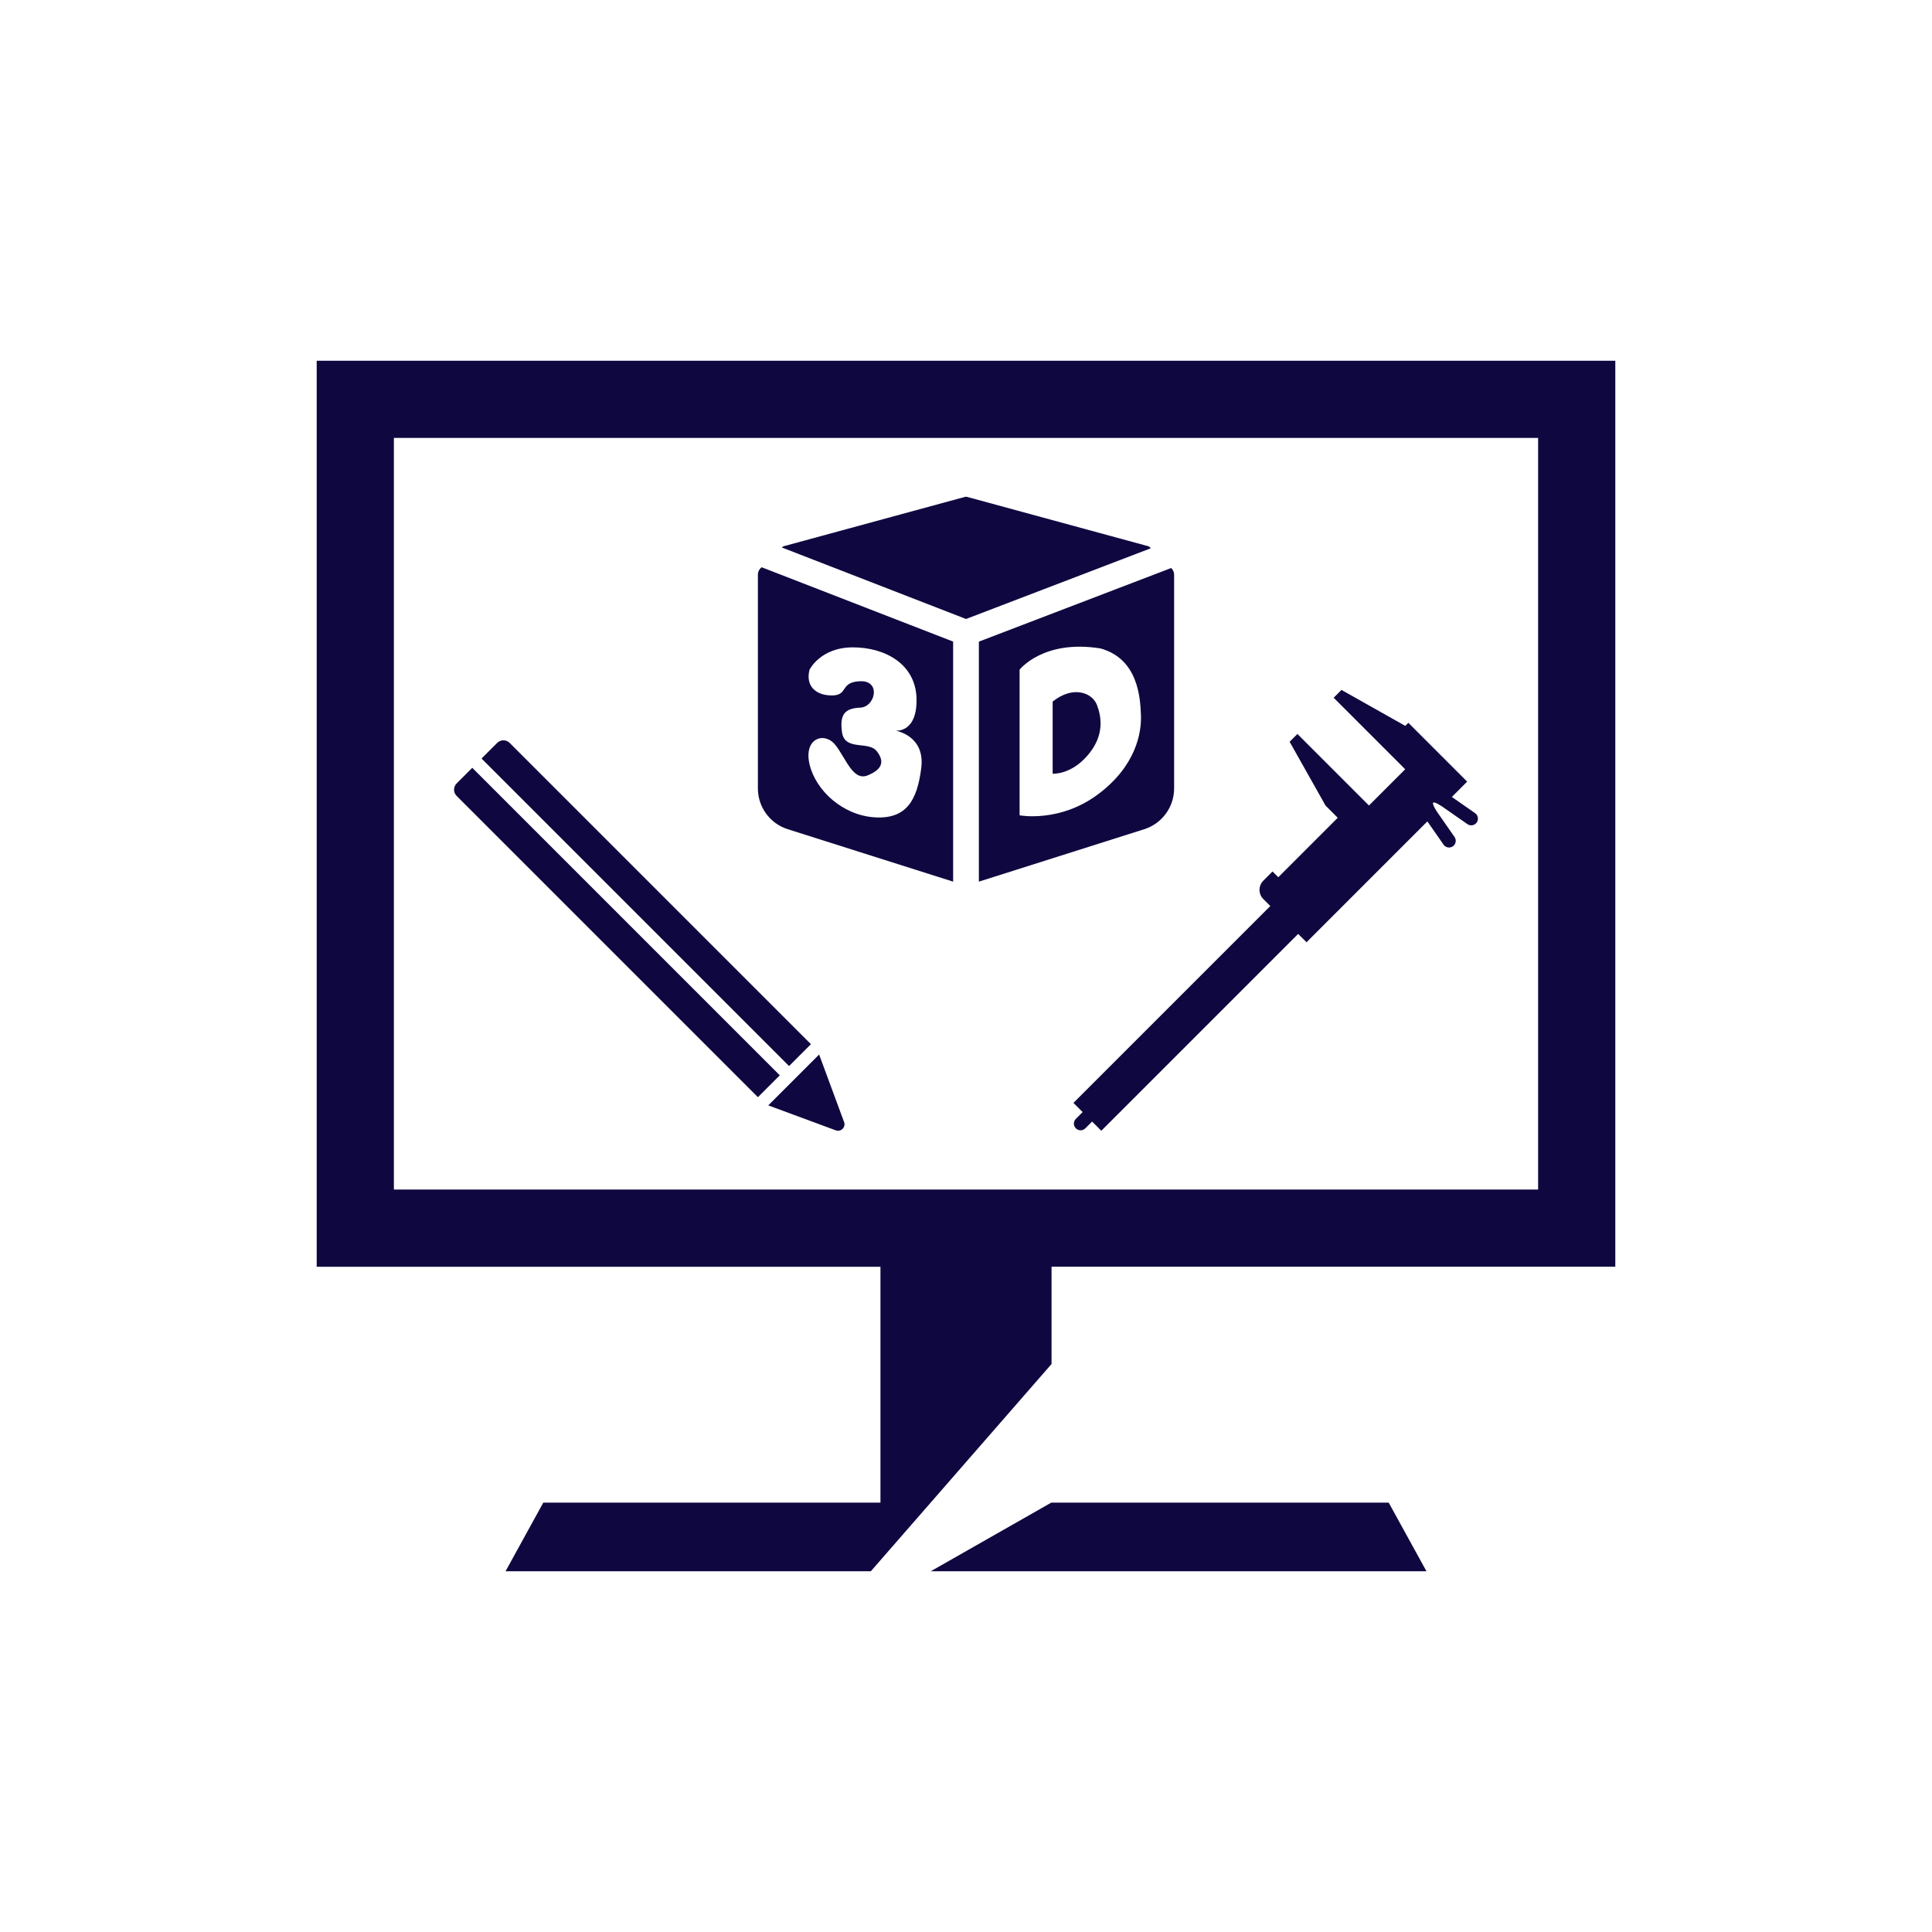 <svg xmlns="http://www.w3.org/2000/svg" id="uuid-8232ab33-98f6-418e-84f5-87fc55c086eb" viewBox="0 0 500 500"><defs><style>.uuid-44315bc6-4fa4-41d1-a1ba-45edf8dc645a{fill:#0f0840;}.uuid-44315bc6-4fa4-41d1-a1ba-45edf8dc645a,.uuid-fb0e15f8-fc78-47f1-b37d-aff8153f0db1{stroke-width:0px;}.uuid-fb0e15f8-fc78-47f1-b37d-aff8153f0db1{fill:#fff;}</style></defs><rect class="uuid-fb0e15f8-fc78-47f1-b37d-aff8153f0db1" width="500" height="500"></rect><polygon class="uuid-44315bc6-4fa4-41d1-a1ba-45edf8dc645a" points="272.14 388.882 272.14 388.838 240.877 406.639 369.166 406.639 359.399 388.882 272.14 388.882"></polygon><path class="uuid-44315bc6-4fa4-41d1-a1ba-45edf8dc645a" d="M373.244,208.743l6.524,4.543c.786.547,1.867.353,2.414-.433.547-.786.353-1.867-.433-2.414l-6.015-4.188,2.116-2.116,1.852-1.852-15.22-15.22-.794.794-16.518-9.305-2.02,2.02,12.911,12.911,5.602,5.602-9.377,9.377-5.602-5.602-12.911-12.911-2.02,2.02,9.305,16.518,3.15,3.15-15.388,15.388-1.491-1.491-2.38,2.38c-1.315,1.315-1.315,3.446,0,4.761l1.563,1.563.24.24-50.948,50.948,2.38,2.38-1.755,1.755c-.677.677-.677,1.775 0,2.452.677.677,1.775.677,2.452 0l1.755-1.755,2.38,2.38,50.948-50.948,2.164,2.164,4.76-4.76,15.388-15.388,5.626-5.626,5.501-5.501,4.188,6.014c.547.786,1.628.98,2.414.432.785-.547.979-1.627.432-2.414l-4.543-6.524s-1.333-2.009-.984-2.358,2.329,1.013,2.329,1.013Z"></path><path class="uuid-44315bc6-4fa4-41d1-a1ba-45edf8dc645a" d="M128.676,192.256l-4.053,4.053,79.585,79.585,5.662-5.662-77.976-77.976c-.889-.889-2.329-.888-3.217 0Z"></path><path class="uuid-44315bc6-4fa4-41d1-a1ba-45edf8dc645a" d="M122.226,198.706l-4.053,4.053c-.889.889-.889,2.329-0,3.218l77.976,77.976,5.662-5.662-79.585-79.585Z"></path><path class="uuid-44315bc6-4fa4-41d1-a1ba-45edf8dc645a" d="M216.302,292.533c1.339.495,2.643-.809,2.148-2.148l-6.461-17.477-13.164,13.164,17.477,6.461Z"></path><path class="uuid-44315bc6-4fa4-41d1-a1ba-45edf8dc645a" d="M81.961,93.361v234.473h145.899v61.048h-87.258l-9.767,17.757h94.536l46.77-53.635v-25.17h145.899V93.361H81.961ZM101.938,307.857V113.338h296.124v194.519H101.938Z"></path><path class="uuid-44315bc6-4fa4-41d1-a1ba-45edf8dc645a" d="M272.425,181.561v18.677s4.717.342,9.098-4.798c4.381-5.141,3.538-9.938,2.359-13.022-1.179-3.083-6.066-5.141-11.457-.856Z"></path><path class="uuid-44315bc6-4fa4-41d1-a1ba-45edf8dc645a" d="M250.009,160.195l47.779-18.29c-.113-.251-.322-.464-.641-.551l-46.883-12.764c-.173-.048-.354-.048-.527,0l-46.883,12.764c-.222.06-.391.182-.513.333l47.667,18.507Z"></path><path class="uuid-44315bc6-4fa4-41d1-a1ba-45edf8dc645a" d="M303.096,147.003l-49.766,19.051v62.115l42.803-13.571c4.6-1.459,7.726-5.728,7.726-10.554v-55.311c0-.702-.305-1.302-.762-1.73ZM284.085,205.626c-9.941,7.368-20.212,5.375-20.212,5.375v-37.696s6.129-7.887,20.955-5.487c9.772,2.74,10.277,12.85,10.446,17.304.169,4.456-1.249,13.136-11.189,20.504Z"></path><path class="uuid-44315bc6-4fa4-41d1-a1ba-45edf8dc645a" d="M246.67,166.043l-49.542-19.235c-.586.427-.986,1.112-.986,1.925v55.312c0,4.826,3.126,9.095,7.726,10.554l42.803,13.57v-62.126ZM226.331,211.523c-8.237-.527-15.246-6.952-16.824-13.729-1.577-6.775,3.856-8.528,6.66-5.022,2.804,3.505,4.556,9.463,8.412,7.885,3.855-1.577,4.381-3.68,2.278-6.308-2.103-2.629-8.237.038-8.937-4.8-.701-4.838.876-6.241,4.731-6.415,3.855-.176,5.433-7.01,0-6.835-5.433.174-2.979,3.68-7.36,3.68s-6.835-2.628-5.783-6.658c0,0,2.804-5.784,11.216-5.784,8.412,0,16.298,4.382,16.473,13.319.176,8.937-5.433,8.236-5.433,8.236,0,0,7.711,1.227,6.66,9.638-1.051,8.412-3.855,13.319-12.092,12.793Z"></path></svg>